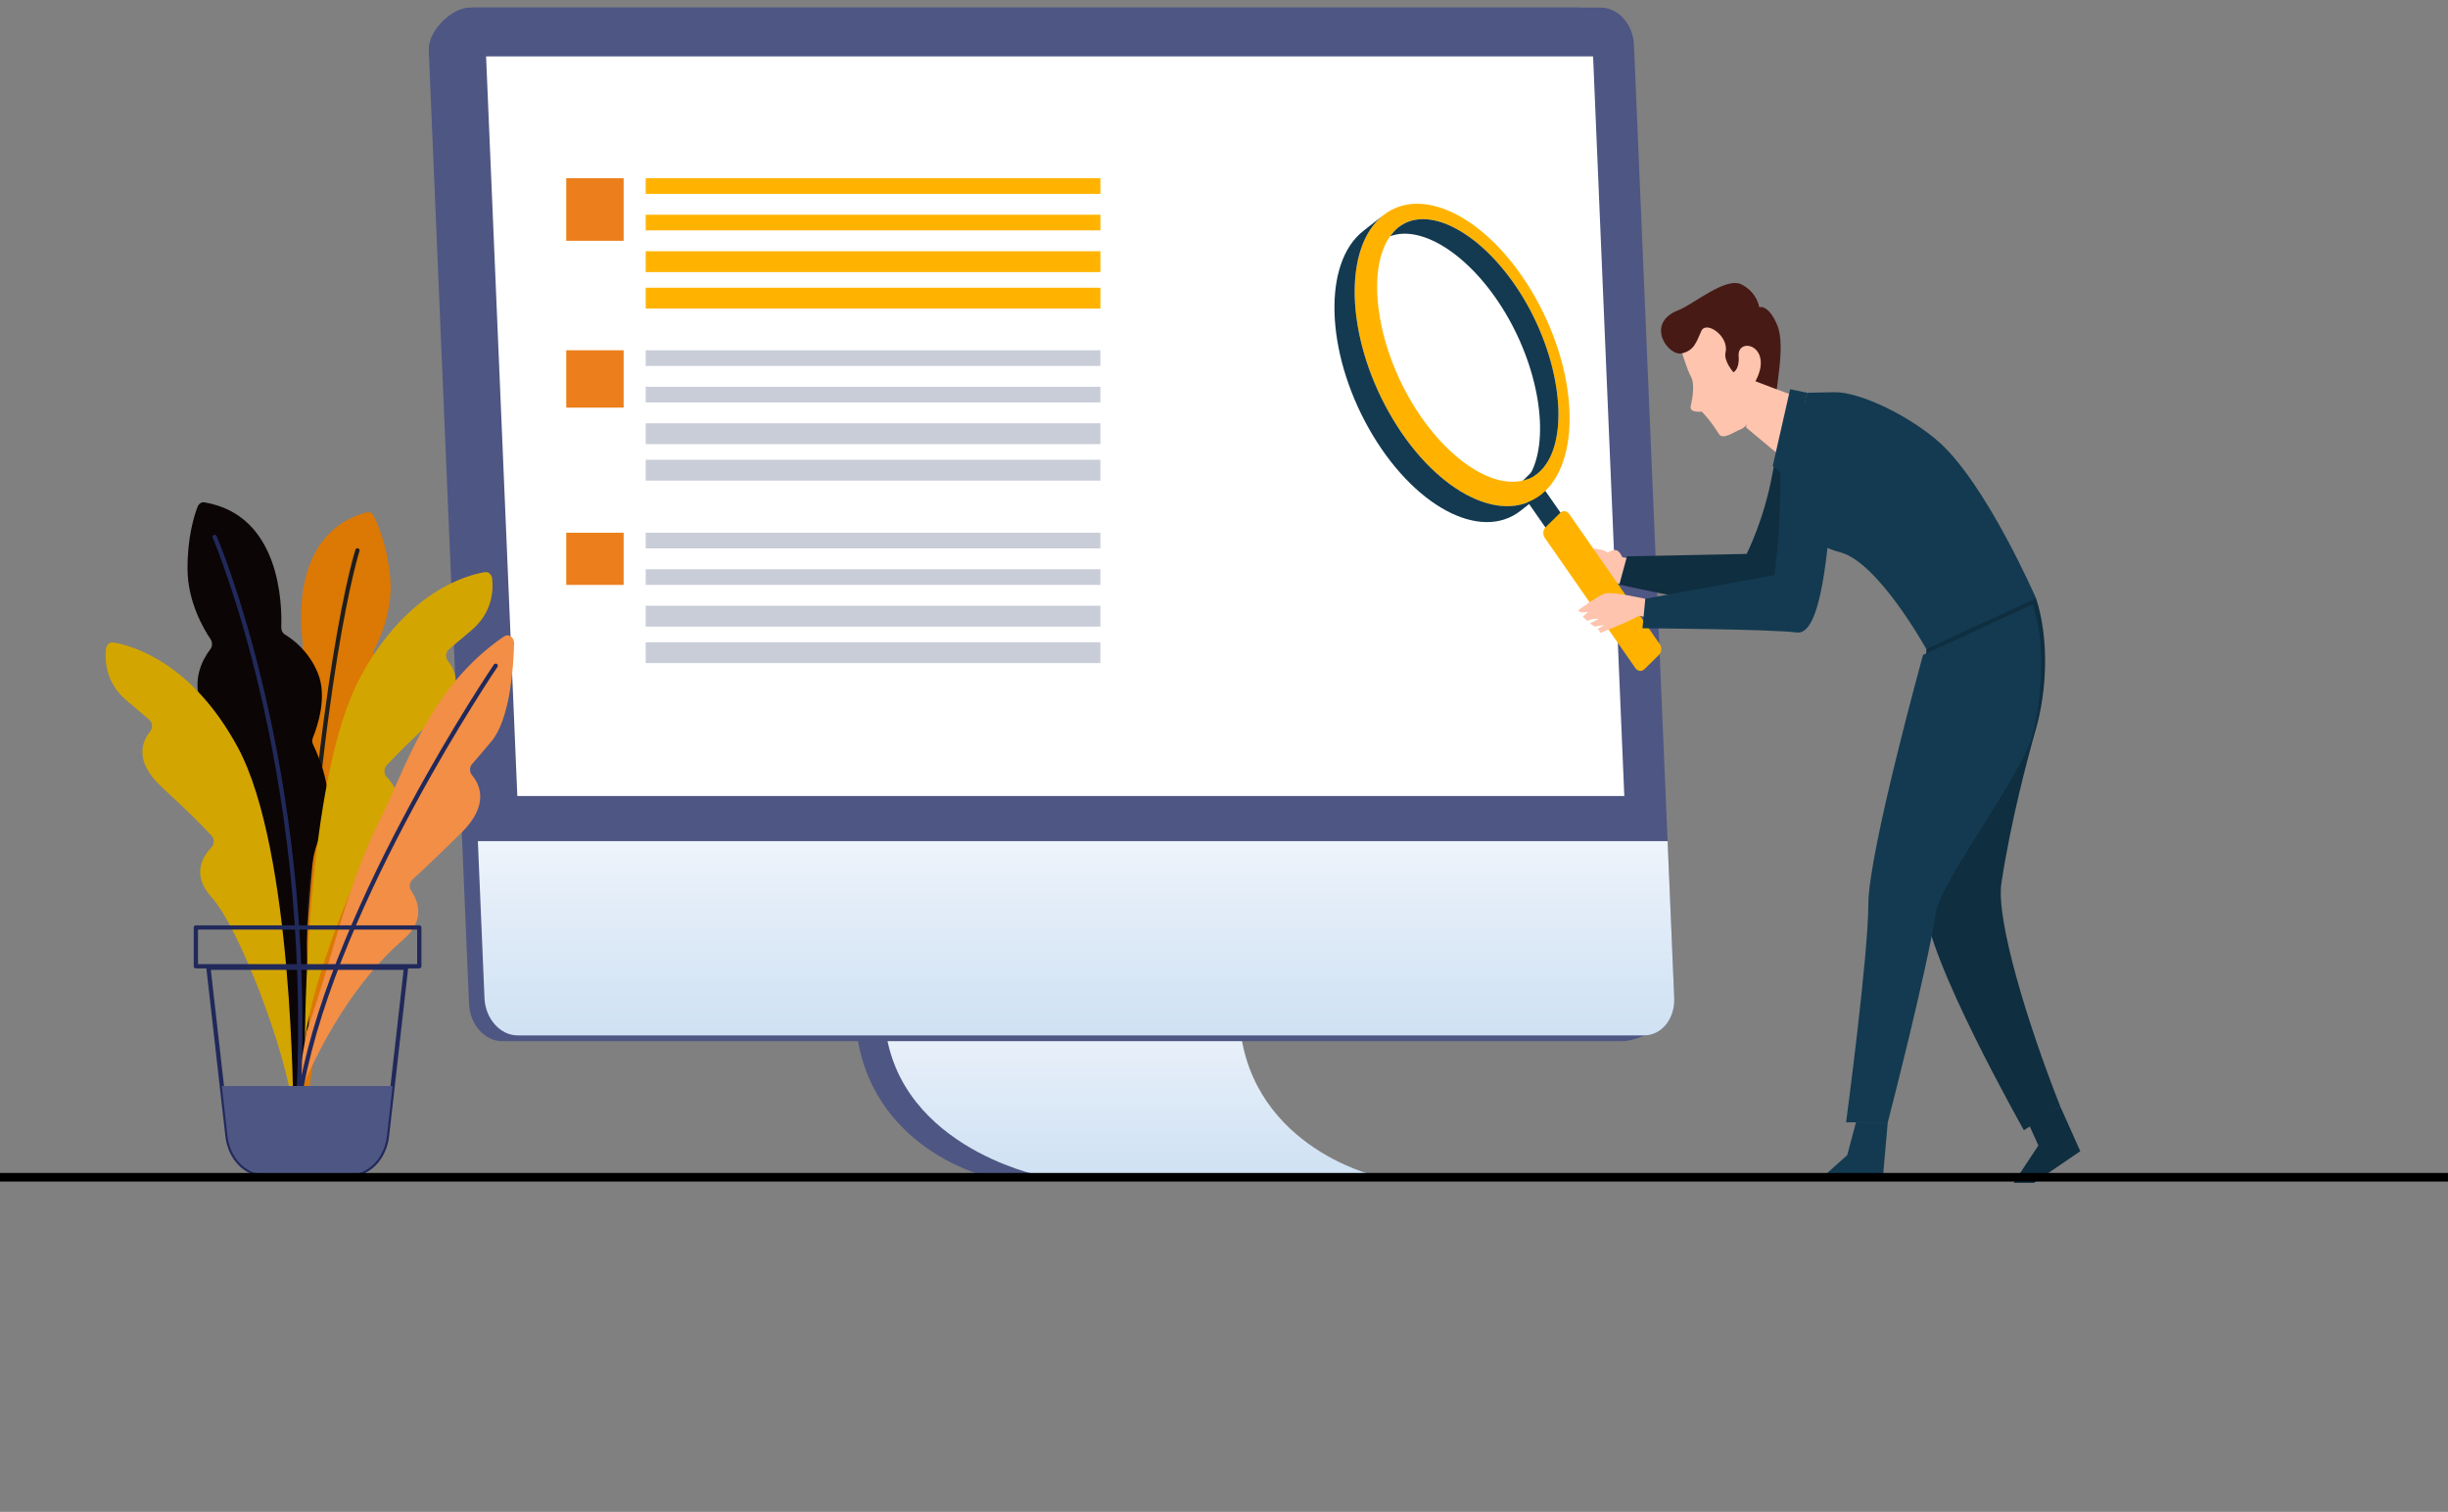 <?xml version="1.0" encoding="UTF-8"?> <svg xmlns="http://www.w3.org/2000/svg" width="285" height="176" viewBox="0 0 285 176" fill="none"><rect x="0" y="0" width="285" height="176" fill="#808080" stroke="none"/> <path d="M99.56 118.008H132.992C133.511 133.254 148.739 136.841 148.739 136.841H114.49C114.49 136.841 100.079 133.254 99.56 118.008Z" fill="#4E5683"></path> <path d="M102.947 118.008H144.253C144.772 133.254 160 136.841 160 136.841H121.007C121.007 136.841 103.466 133.254 102.947 118.008Z" fill="url(#paint0_linear)"></path> <path d="M58.461 121.207H188.806C190.831 121.207 194.855 119.264 194.752 116.873L187.562 5.217C187.459 2.826 185.738 0.884 183.708 0.884H54.688C52.663 0.884 49.816 3.499 49.919 5.897L54.606 116.879C54.709 119.264 56.436 121.207 58.461 121.207Z" fill="#4E5683"></path> <path d="M60.259 120.533H191.427C193.457 120.533 195.014 118.591 194.917 116.199L190.23 5.217C190.127 2.826 188.405 0.884 186.375 0.884H55.207C53.182 0.884 51.62 2.826 51.718 5.217L56.405 116.199C56.508 118.591 58.234 120.533 60.259 120.533Z" fill="#4E5683"></path> <path d="M60.259 120.533H191.427C193.457 120.533 195.014 118.591 194.917 116.199L194.146 97.919H55.634L56.405 116.199C56.508 118.591 58.234 120.533 60.259 120.533Z" fill="url(#paint1_linear)"></path> <path d="M189.104 92.669L185.47 6.57H56.59L60.228 92.669H189.104Z" fill="white"></path> <path d="M34.768 122.214C34.768 122.214 36.027 103.757 33.134 99.515C30.687 95.928 32.383 90.569 32.959 89.009C33.062 88.736 33.041 88.42 32.907 88.165C32.296 87.025 30.703 83.638 31.576 80.725C32.383 78.048 34.105 76.507 34.917 75.906C35.174 75.711 35.308 75.353 35.261 75.001C34.891 72.367 34.023 62.001 42.688 59.634C43.012 59.543 43.34 59.725 43.51 60.059C44.029 61.084 45.067 63.518 45.422 67.154C45.787 70.898 44.317 74.188 43.592 75.554C43.392 75.93 43.443 76.415 43.726 76.707C44.61 77.635 46.244 79.832 45.484 82.843C44.728 85.841 43.844 87.54 43.438 88.22C43.299 88.451 43.263 88.736 43.335 89.003C43.685 90.344 44.569 94.575 43.212 98.599C41.573 103.46 35.349 122.633 35.77 131.579C35.77 131.573 35.277 129.309 34.768 122.214Z" fill="#DC7804"></path> <path d="M41.614 64.077C41.614 64.077 36.993 78.321 34.789 120.144" stroke="#1F1E1B" stroke-width="0.5" stroke-miterlimit="10" stroke-linecap="round" stroke-linejoin="round"></path> <path d="M35.96 116.57C35.96 116.57 34.917 101.688 37.363 97.178C39.435 93.355 37.194 88.19 36.459 86.703C36.33 86.442 36.32 86.126 36.433 85.859C36.927 84.651 38.16 81.131 36.993 78.327C35.919 75.742 34.043 74.388 33.175 73.872C32.902 73.709 32.733 73.381 32.743 73.023C32.841 70.389 32.666 59.962 23.795 58.481C23.461 58.426 23.137 58.645 22.999 59.009C22.582 60.095 21.812 62.614 21.832 66.237C21.848 70.006 23.657 73.132 24.515 74.412C24.746 74.758 24.741 75.256 24.484 75.584C23.698 76.603 22.315 78.946 23.374 81.853C24.438 84.773 25.497 86.375 25.969 87.006C26.123 87.213 26.185 87.486 26.144 87.759C25.939 89.124 25.481 93.427 27.244 97.3C29.372 101.967 33.704 119.525 34.203 128.465C34.208 128.453 36.181 123.677 35.96 116.57Z" fill="#0B0505"></path> <path d="M27.691 87.012C22.331 77.095 15.408 75.159 13.198 74.789C12.777 74.716 12.386 75.062 12.335 75.56C12.191 76.883 12.293 79.487 14.75 81.562L17.387 83.79C17.772 84.117 17.808 84.761 17.474 85.167C16.569 86.266 15.516 88.597 18.908 91.698C22.012 94.538 23.78 96.365 24.638 97.294C24.977 97.664 24.962 98.289 24.618 98.647C23.646 99.649 22.233 101.809 24.607 104.419C27.902 108.036 33.499 122.9 34.136 129.388C34.136 129.382 34.156 98.975 27.691 87.012Z" fill="#D3A501"></path> <path d="M41.948 78.825C47.308 68.908 54.231 66.972 56.441 66.602C56.862 66.529 57.253 66.875 57.304 67.372C57.448 68.695 57.345 71.299 54.889 73.375L52.252 75.602C51.867 75.93 51.831 76.573 52.165 76.98C53.069 78.078 54.123 80.409 50.731 83.51C47.627 86.351 45.859 88.178 45.001 89.106C44.661 89.477 44.677 90.102 45.021 90.46C45.992 91.461 47.406 93.622 45.031 96.232C41.737 99.849 36.14 114.712 35.503 121.201C35.503 121.194 35.482 90.787 41.948 78.825Z" fill="#D3A501"></path> <path d="M35.673 120.144C38.916 111.077 40.092 103.654 44.451 94.993C47.031 89.871 49.986 79.96 58.697 74.079C59.221 73.727 59.869 74.194 59.853 74.904C59.781 77.751 59.365 83.711 57.227 86.284C56.086 87.656 55.392 88.463 54.966 88.936C54.647 89.288 54.642 89.871 54.95 90.241C55.855 91.309 57.022 93.688 53.712 96.948C50.7 99.915 48.886 101.603 48.002 102.416C47.658 102.726 47.606 103.302 47.879 103.703C48.629 104.813 49.595 107.101 46.984 109.347C41.608 113.96 37.06 121.443 34.131 129.236L35.673 120.144Z" fill="#F28E46"></path> <path d="M34.783 127.094C36.515 89.149 24.988 62.498 24.988 62.498" stroke="#21295B" stroke-width="0.5" stroke-miterlimit="10" stroke-linecap="round" stroke-linejoin="round"></path> <path d="M57.705 77.502C57.705 77.502 39.203 104.741 35.128 126.39" stroke="#21295B" stroke-width="0.5" stroke-miterlimit="10" stroke-linecap="round" stroke-linejoin="round"></path> <path d="M40.719 136.725H30.821C28.631 136.725 26.776 134.814 26.488 132.246L24.268 112.655H47.272L45.052 132.246C44.759 134.814 42.909 136.725 40.719 136.725Z" stroke="#21295B" stroke-width="0.5" stroke-miterlimit="10" stroke-linecap="round" stroke-linejoin="round"></path> <path d="M25.825 126.426L26.483 132.246C26.776 134.814 28.626 136.726 30.816 136.726H40.714C42.904 136.726 44.759 134.814 45.047 132.246L45.705 126.426H25.825Z" fill="#4E5683"></path> <path d="M48.814 107.969H22.803V112.485H48.814V107.969Z" stroke="#21295B" stroke-width="0.5" stroke-miterlimit="10" stroke-linecap="round" stroke-linejoin="round"></path> <path opacity="0.3" d="M178.954 55.155C178.589 55.44 178.188 55.64 177.772 55.792C173.902 57.23 167.945 53.231 163.993 46.209C160.041 39.187 159.224 31.151 161.845 27.497C162.127 27.103 162.436 26.745 162.801 26.459C166.532 23.534 173.383 27.625 177.756 35.406C182.14 43.18 182.685 52.23 178.954 55.155Z" fill="white"></path> <path d="M187.943 65.284C187.079 63.809 186.432 64.089 185.933 63.901C185.429 63.712 184.417 64.617 184.222 65.503C184.026 66.389 183.867 66.401 183.954 67.075C184.042 67.742 185.589 67.67 186.308 67.633C187.028 67.591 189.248 68.113 189.248 68.113L191.36 65.321L187.943 65.284Z" fill="#FEC4AD"></path> <path d="M188.878 64.872C188.256 63.555 187.742 64.077 186.971 64.422C186.2 64.769 185.121 65.545 185.121 65.545C185.121 65.545 184.946 66.365 185.46 66.571C185.974 66.777 187.418 66.037 187.701 67.099C187.978 68.161 191.365 65.309 191.365 65.309L188.878 64.872Z" fill="#FEC4AD"></path> <path d="M211.306 47.077C209.04 46.761 207.57 48.309 206.357 55.106C205.396 60.484 203.345 64.483 203.345 64.483L189.418 64.763L188.523 68.052C188.523 68.052 202.369 71.172 205.319 70.704C209.394 70.055 211.517 61.825 213.521 55.416C214.94 50.876 214.395 47.508 211.306 47.077Z" fill="#0F2E40"></path> <path d="M195.497 40.127C196.017 41.572 196.376 42.95 196.865 43.842C197.353 44.734 197.019 46.5 196.834 47.295C196.644 48.084 198.113 47.92 198.113 47.92C198.113 47.92 199.023 48.758 200.102 50.5C200.58 51.276 201.829 50.293 202.682 49.959C203.535 49.632 203.89 48.424 204.897 46.755C205.905 45.086 206.172 42.324 206.172 42.324L204.882 36.644L199.265 36.085L195.497 40.127Z" fill="#FEC4AD"></path> <path d="M195.842 41.129C194.192 41.535 191.473 37.621 195.4 36.109C197.188 35.424 200.935 32.158 202.775 33.123C204.615 34.089 204.81 35.764 204.81 35.764C204.81 35.764 205.858 35.345 206.912 37.858C207.966 40.376 206.557 45.663 206.758 47.095L204.204 44.655C204.204 44.655 205.411 42.883 204.846 41.372C204.281 39.86 202.297 39.879 202.415 41.456C202.533 43.035 201.809 43.338 201.809 43.338C201.809 43.338 200.652 42.039 200.889 41.026C201.331 39.138 198.653 37.305 198.083 38.507C197.517 39.727 197.296 40.771 195.842 41.129Z" fill="#471A16"></path> <path d="M209.322 46.039C209.086 46.063 208.911 46.063 208.839 46.045C208.181 45.845 204.06 44.267 204.06 44.267L203.279 49.753C203.279 49.753 208.855 54.542 210.828 55.707C210.232 52.503 209.708 49.292 209.322 46.039Z" fill="#FEC4AD"></path> <path d="M208.413 45.31L206.383 54.245L208.212 55.683L210.381 45.723L208.413 45.31Z" fill="#133A50"></path> <path d="M210.381 45.723C210.381 45.723 211.717 45.693 213.526 45.657C216.538 45.596 222.428 48.467 225.84 51.55C231.304 56.496 237.044 69.654 237.044 69.654C237.044 69.654 234.834 72.124 231.35 73.636C227.865 75.147 224.263 75.56 224.263 75.56C224.263 75.56 218.676 65.454 214.261 64.301C209.847 63.154 207.133 59.367 207.133 59.367L210.381 45.723Z" fill="#133A50"></path> <path d="M237.044 69.654C238.602 74.443 238.278 80.488 237.039 84.822C236.042 88.305 234.084 95.667 233.005 102.829C232.373 107.023 235.965 118.961 239.876 128.842L235.626 131.573C235.626 131.573 224.129 111.277 224.129 105.275C224.129 99.272 224.263 75.56 224.263 75.56L237.044 69.654Z" fill="#0F2E40"></path> <path d="M239.876 128.842L242.189 134.013L236.787 137.703H234.433L237.312 133.345L236.201 130.887L239.876 128.842Z" fill="#0F2E40"></path> <path d="M236.664 70.34C238.221 75.129 237.702 81.107 236.659 85.507C235.61 89.913 225.948 102.635 225.398 106.143C224.268 113.341 219.781 130.65 219.781 130.65H214.924C214.924 130.65 217.515 111.271 217.515 105.269C217.515 99.266 223.882 76.239 223.882 76.239L236.664 70.34Z" fill="#133A50"></path> <path d="M219.776 130.65L219.2 137.193L211.861 137.327L215.058 134.474L216.076 130.65H219.776Z" fill="#133A50"></path> <path d="M182.711 61.163L180.958 62.887L176.6 56.636L178.352 54.912L182.711 61.163Z" fill="#133A50"></path> <path d="M193.138 76.239L191.453 77.896C191.134 78.212 190.661 78.157 190.399 77.781L179.848 62.614C179.581 62.238 179.627 61.679 179.946 61.37L181.631 59.713C181.95 59.397 182.423 59.452 182.685 59.828L193.236 74.995C193.498 75.365 193.457 75.924 193.138 76.239Z" fill="#FFB300"></path> <path d="M178.748 34.635C173.686 25.64 165.771 21.349 161.063 25.045C156.356 28.741 156.644 39.023 161.706 48.017C166.768 57.012 174.683 61.303 179.39 57.607C184.093 53.911 183.81 43.629 178.748 34.635ZM178.954 55.155C178.589 55.44 178.188 55.64 177.772 55.792C173.902 57.231 167.945 53.231 163.993 46.209C160.041 39.187 159.224 31.151 161.845 27.497C162.127 27.103 162.436 26.745 162.801 26.459C166.532 23.534 173.383 27.625 177.756 35.406C182.14 43.18 182.685 52.23 178.954 55.155Z" fill="#FFB300"></path> <path d="M177.766 35.406C173.388 27.631 166.542 23.534 162.811 26.459C162.446 26.745 162.138 27.103 161.855 27.497C165.725 26.059 171.681 30.058 175.634 37.081C179.586 44.103 180.403 52.138 177.782 55.792C178.198 55.634 178.599 55.44 178.964 55.155C182.685 52.23 182.14 43.18 177.766 35.406Z" fill="#133A50"></path> <path d="M161.706 48.011C156.644 39.023 156.356 28.735 161.063 25.039L158.71 26.89C154.002 30.587 154.29 40.868 159.352 49.862C164.414 58.857 172.329 63.148 177.037 59.452L179.391 57.601C174.683 61.297 166.763 57.006 161.706 48.011Z" fill="#133A50"></path> <path d="M191.55 69.709C191.55 69.709 187.763 68.853 186.904 69.084C186.051 69.314 183.718 71.062 183.718 71.062L184.067 71.305L184.9 71.239L184.273 71.773L184.766 72.27L185.368 72.07L186.164 72.028L185.111 72.574L185.614 72.938L186.786 72.774L186.026 73.205L186.334 73.672L189.109 72.525L190.857 71.675L192.892 72.149L191.55 69.709Z" fill="#FEC4AD"></path> <path d="M210.926 47.763C208.757 46.913 207.179 48.885 207.256 55.828C207.323 61.837 206.578 66.941 206.578 66.941L191.55 69.703L191.221 73.138C191.221 73.138 206.223 73.235 209.184 73.63C212.144 74.03 212.812 63.203 213.275 58.396C213.737 53.595 213.881 48.916 210.926 47.763Z" fill="#133A50"></path> <path d="M72.604 20.748H65.923V28.031H72.604V20.748Z" fill="#EC7F1B"></path> <path d="M72.604 40.777H65.923V47.453H72.604V40.777Z" fill="#EC7F1B"></path> <path d="M72.604 62.019H65.923V68.089H72.604V62.019Z" fill="#EC7F1B"></path> <path d="M128.11 20.748H75.174V22.569H128.11V20.748Z" fill="#FFB300"></path> <path d="M128.11 40.777H75.174V42.598H128.11V40.777Z" fill="#C9CDD8"></path> <path d="M128.11 62.019H75.174V63.84H128.11V62.019Z" fill="#C9CDD8"></path> <path d="M128.11 24.997H75.174V26.818H128.11V24.997Z" fill="#FFB300"></path> <path d="M128.11 45.025H75.174V46.846H128.11V45.025Z" fill="#C9CDD8"></path> <path d="M128.11 66.268H75.174V68.088H128.11V66.268Z" fill="#C9CDD8"></path> <path d="M128.11 29.245H75.174V31.673H128.11V29.245Z" fill="#FFB300"></path> <path d="M128.11 49.274H75.174V51.702H128.11V49.274Z" fill="#C9CDD8"></path> <path d="M128.11 70.516H75.174V72.944H128.11V70.516Z" fill="#C9CDD8"></path> <path d="M128.11 33.494H75.174V35.921H128.11V33.494Z" fill="#FFB300"></path> <path d="M128.11 53.522H75.174V55.95H128.11V53.522Z" fill="#C9CDD8"></path> <path d="M128.11 74.765H75.174V77.192H128.11V74.765Z" fill="#C9CDD8"></path> <path d="M0 137.047H285" stroke="black" stroke-miterlimit="10"></path> <defs> <linearGradient id="paint0_linear" x1="131.475" y1="118.006" x2="131.475" y2="136.839" gradientUnits="userSpaceOnUse"> <stop stop-color="#EEF4FB"></stop> <stop offset="0.311" stop-color="#E3EDF8"></stop> <stop offset="1" stop-color="#CFE1F3"></stop> </linearGradient> <linearGradient id="paint1_linear" x1="125.277" y1="97.915" x2="125.277" y2="120.532" gradientUnits="userSpaceOnUse"> <stop stop-color="#EEF4FB"></stop> <stop offset="0.311" stop-color="#E3EDF8"></stop> <stop offset="1" stop-color="#CFE1F3"></stop> </linearGradient> </defs> </svg> 
